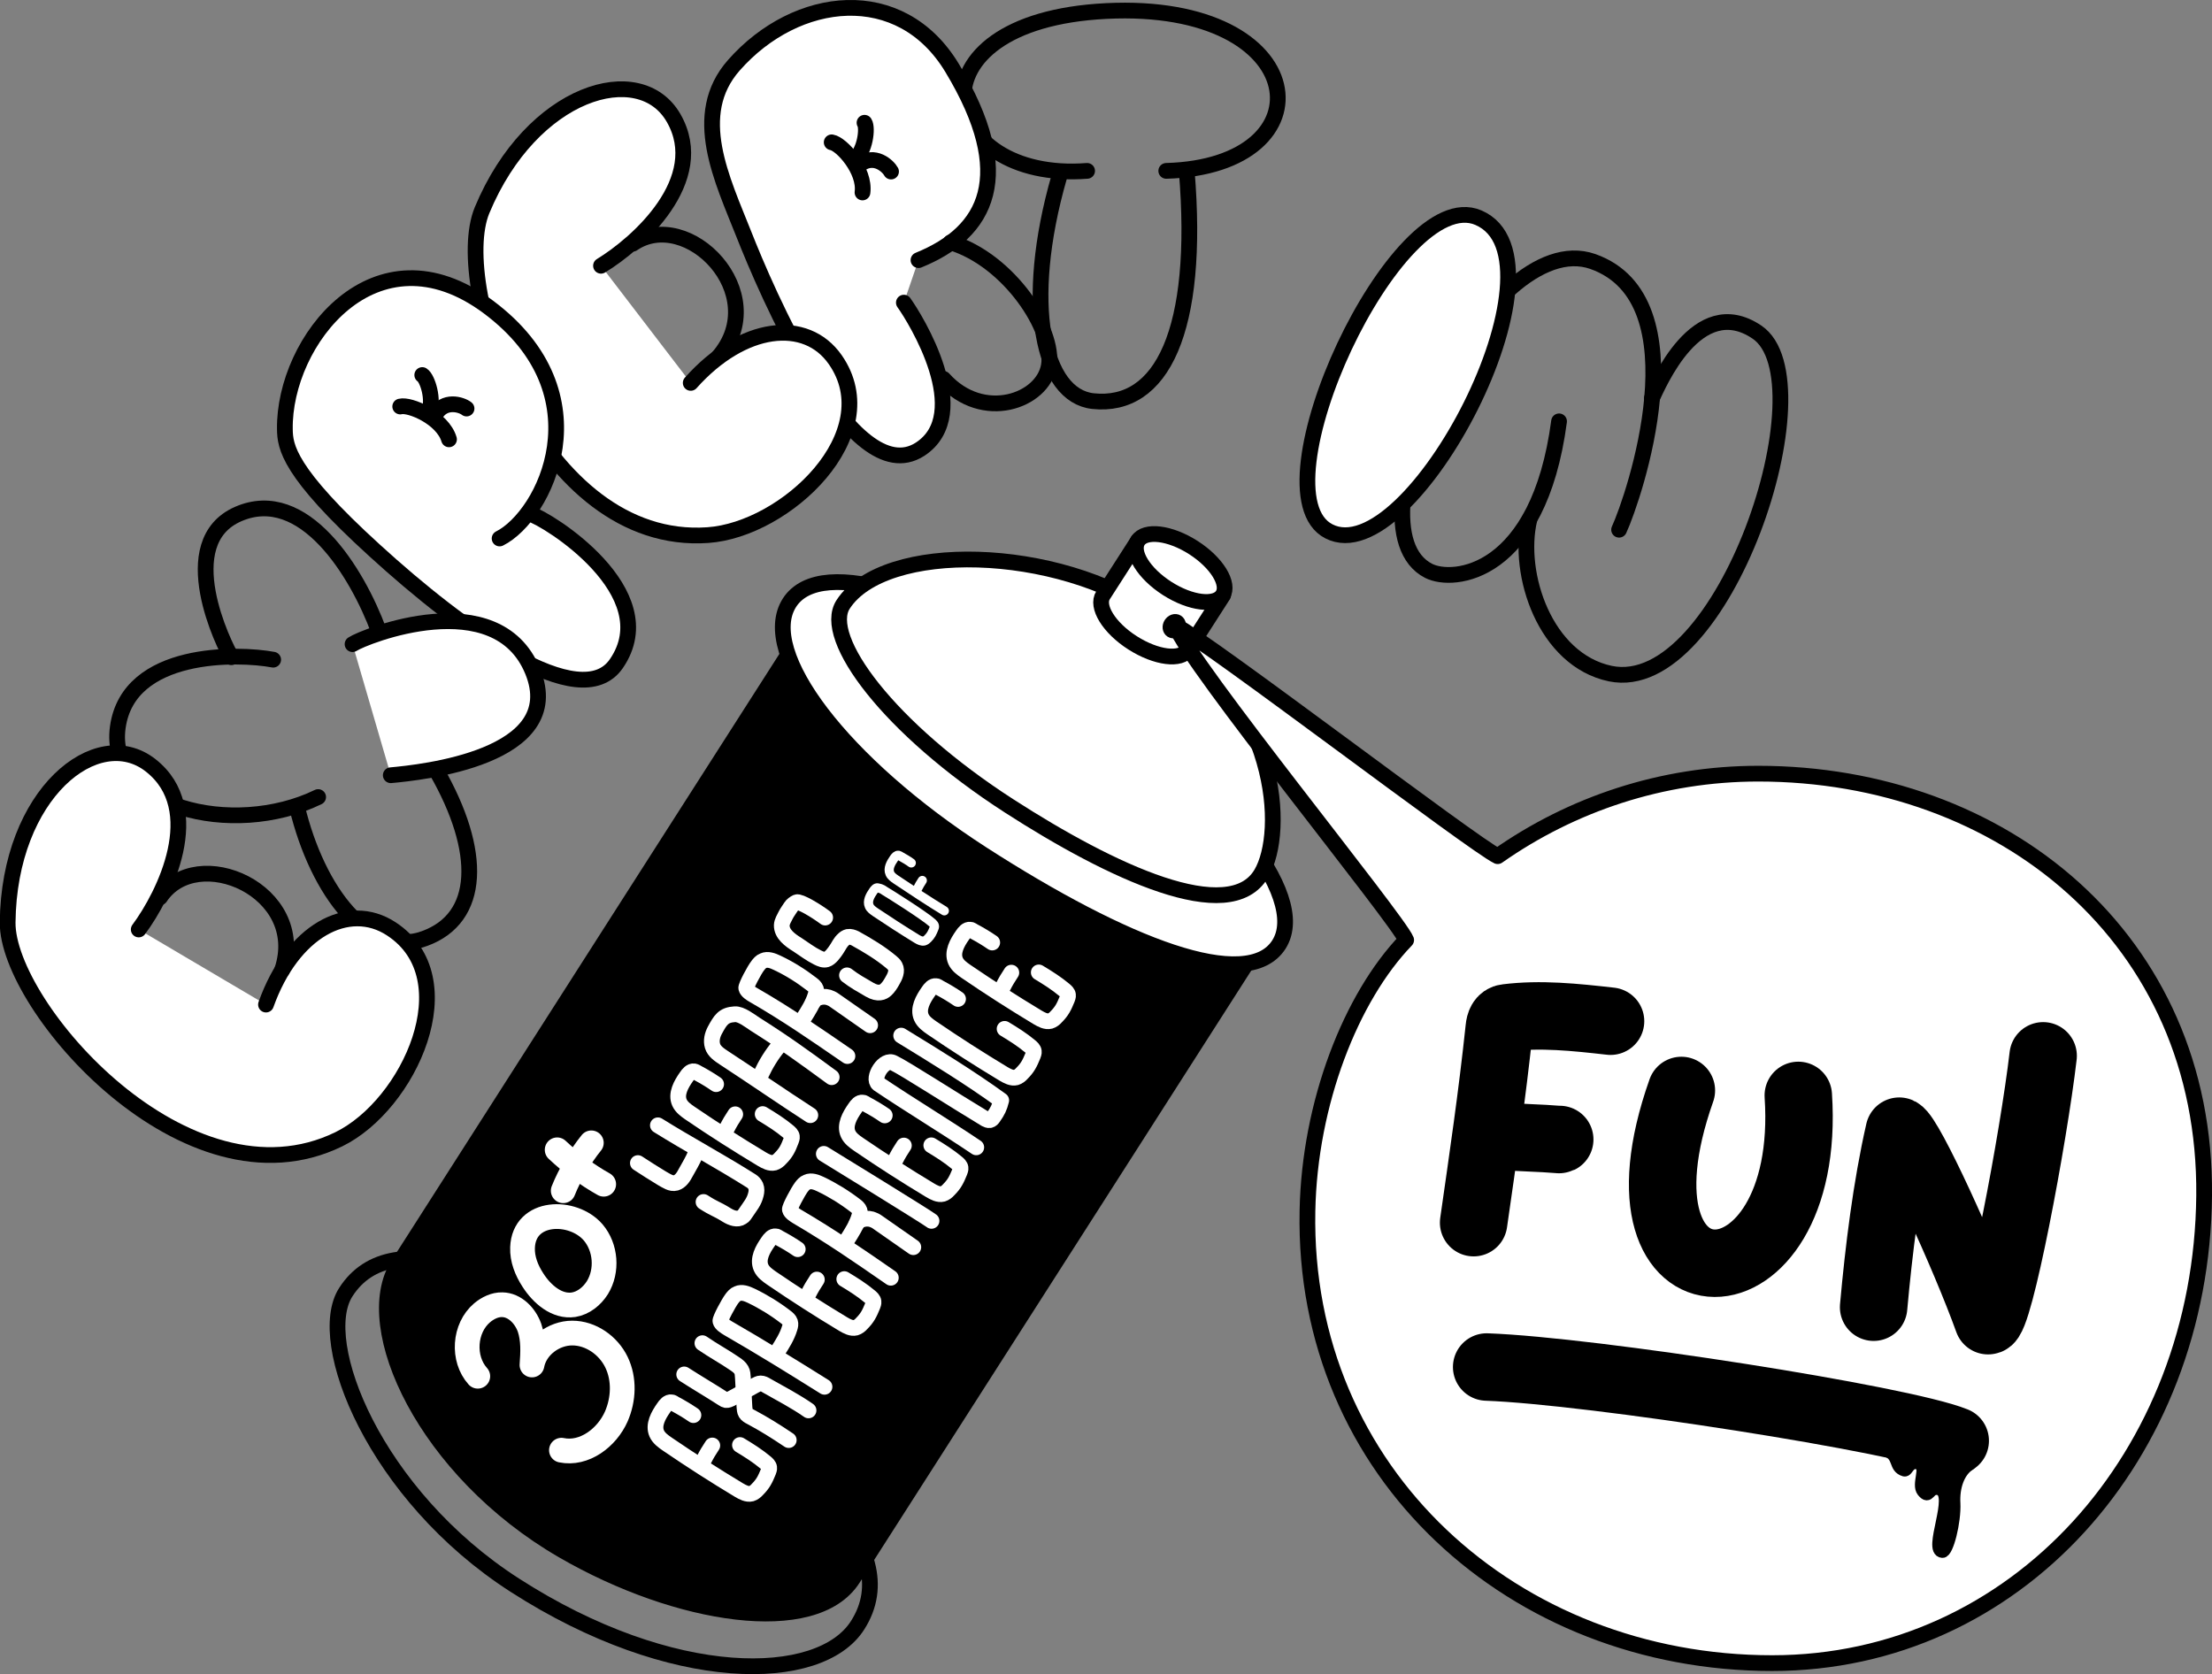 <?xml version="1.0" encoding="utf-8"?>
<!-- Generator: Adobe Illustrator 27.7.0, SVG Export Plug-In . SVG Version: 6.00 Build 0)  -->
<svg version="1.1" id="Layer_1" xmlns="http://www.w3.org/2000/svg" xmlns:xlink="http://www.w3.org/1999/xlink" x="0px" y="0px"
	 viewBox="0 0 983.8 744.6" style="enable-background:new 0 0 983.8 744.6;" xml:space="preserve">
<rect x="0" y="0" width="983.8" height="744.6" fill="#808080" stroke="none"/>
<style type="text/css">
	.st0{fill:none;stroke:#000000;stroke-width:7;stroke-linecap:round;stroke-linejoin:round;stroke-miterlimit:10;}
	.st1{stroke:#000000;stroke-width:8.775;stroke-linecap:round;stroke-linejoin:round;stroke-miterlimit:10;}
	.st2{fill:#FFFFFF;stroke:#000000;stroke-width:7;stroke-linecap:round;stroke-linejoin:round;stroke-miterlimit:10;}
	.st3{fill:#FFFFFF;stroke:#000000;stroke-width:7;stroke-linecap:round;stroke-linejoin:round;stroke-miterlimit:10.001;}
	.st4{stroke:#000000;stroke-width:5.682;stroke-linecap:round;stroke-linejoin:round;stroke-miterlimit:10.001;}
	.st5{fill:none;stroke:#000000;stroke-width:30;stroke-linecap:round;stroke-linejoin:round;stroke-miterlimit:10;}
	.st6{stroke:#000000;stroke-width:5;stroke-linecap:round;stroke-linejoin:round;stroke-miterlimit:10;}
	.st7{fill:none;stroke:#FFFFFF;stroke-width:11;stroke-linecap:round;stroke-linejoin:round;stroke-miterlimit:10;}
	.st8{fill:none;stroke:#FFFFFF;stroke-width:7;stroke-linecap:round;stroke-linejoin:round;stroke-miterlimit:10;}
	.st9{fill:none;stroke:#FFFFFF;stroke-width:4.077;stroke-linecap:round;stroke-linejoin:round;stroke-miterlimit:10;}
</style>
<g id="expert">
	<g id="spray_paint">
		<path class="st0" d="M381.4,722.9c-16.7,26.2-82.3,27.3-152.5-17.9c-62.2-40-89.3-108.3-75.1-130.3c20.8-32.4,75.7-7.4,138,32.4
			C354.7,647.5,403.8,687.9,381.4,722.9z"/>
		<path class="st1" d="M357.3,282.3c0,0-146.5,229-179.5,280.7c-17.1,26.8,11.9,90.5,73.1,125.9c51,29.5,111.2,38.5,127.7,12.7
			C418,640.1,561,416.5,561,416.5L357.3,282.3z"/>
		<path class="st2" d="M568.8,420.1c-14.1,22-68.8,0.4-131.9-40.2c-62.2-40.1-99.9-89.7-85.8-111.8c14.1-22,70.3-2.9,131,39.4
			C541.9,349.2,582.8,398.1,568.8,420.1z"/>
		<path class="st2" d="M561,388.5c-14.1,24-66.8-0.8-112.1-30c-53.4-34.4-83.6-74.8-73.9-89.7c18.3-28.2,95.3-26.4,139.1,4.6
			C569.1,312.4,571.9,369.8,561,388.5z"/>
		<path class="st2" d="M506.2,240.4l-15.6,24.3c-3.2,5,2.6,14.5,13.1,21.2s21.5,8.1,24.7,3.1l15.6-24.3"/>
		
			<ellipse transform="matrix(0.539 -0.842 0.842 0.539 29.435 558.636)" class="st3" cx="525" cy="252.4" rx="10.8" ry="22.4"/>
		
			<ellipse transform="matrix(0.539 -0.842 0.842 0.539 6.418 568.278)" class="st4" cx="522.3" cy="278.3" rx="2.7" ry="2.2"/>
	</g>
	<path class="st2" d="M980.3,531.8c-1.1,115.7-83.8,207.9-192.1,207.9c-114.6,0-209-84.3-206.7-201.1c0.9-48,19.4-95.1,43.9-120.5
		c-3.5-9-97.1-123.7-102.5-139.8c13.8,6.8,133,97.8,143.2,102.5c32.9-23.1,73-36.7,115.9-36.7C890.3,344.1,981.4,417.2,980.3,531.8z
		"/>
	<path class="st0" d="M693.4,187.4c-9.1,68.5-47.1,72.1-58,66.5c-38.5-19.6,26.1-154,73-137.6c48.2,17,18.3,105,11.7,119.3"/>
	<path class="st0" d="M680.2,231.1c-5.7,24.2,7,62.4,36,68.5c50.4,10.4,97.1-130.4,65.2-151.9c-26.8-18.1-44.1,24.2-46.7,29.4"/>
	<path class="st2" d="M657.5,96.8c43.2,18.5-30,158.4-66.5,139.5C557.3,218.9,621,81.2,657.5,96.8z"/>
	<g id="t">
		<path class="st0" d="M483.5,76c-67.2,5.2-82.1-66.6,8.5-71.1C584.5,0.3,592.3,74,518.7,76"/>
		<path class="st0" d="M471.1,78.6c-16.3,56.7-7.2,97.4,15,99.8c30.6,3.3,47.6-31.3,41.7-102.4"/>
	</g>
	<g id="r">
		<path class="st2" d="M402,134.6c5.2,7.2,31.3,49.5,7.2,65.2c-30.6,19.8-69.3-72.7-78.2-95.2c-9.8-24.8-24.1-53.5-4.6-75.6
			c27.9-31.6,74.2-36.8,97.1,1.3c28.7,47.6,15.6,73-15,85.4"/>
		<path class="st0" d="M419.6,168.5c17.6,19.6,44.3,9.8,46.9-5.9s-17.6-46.9-43.7-54.8"/>
		<path class="st0" d="M369.9,63.3c4.4,0.7,15,12.5,13.7,22.3"/>
		<path class="st0" d="M384.5,54.6c1.5,2.3,0.3,12.4-4.3,16.3"/>
		<path class="st0" d="M396.3,76.3c-1.3-2.4-7.3-8.1-13.9-3.2"/>
	</g>
	<g id="e">
		<path class="st2" d="M267.3,118.2c16.3-9.9,48.1-38.2,32.3-65.7c-15-26.2-63.1-12.1-85.2,41C200.1,128,239.8,243.3,314.8,238
			c34.7-2.4,79.7-45,56.7-78c-13-18.7-41.1-15.7-64.3,10.3"/>
		<path class="st0" d="M281.4,108.4c24.3-16.7,62.3,22.1,38.2,50.3"/>
	</g>
	<g id="p">
		<path class="st2" d="M235.8,228.6c7.4,2,60.2,34.8,38.3,66.6c-16,23.2-68.5-14.8-107.4-50.3c-38.6-35.1-39.9-46.3-40-54
			c-0.6-39.1,40.2-91.9,90.6-54.3c52,38.9,24.9,92.9,4.9,102.9"/>
		<path class="st0" d="M178,180.8c4.3-1.1,18.9,5.1,21.7,14.6"/>
		<path class="st0" d="M187.8,166.8c2.3,1.4,5.4,11.1,2.9,16.6"/>
		<path class="st0" d="M207.5,181.7c-2.1-1.7-10-4.3-14,2.9"/>
	</g>
	<g id="x">
		<path class="st0" d="M121.5,293.4c-15.4-2.9-64.3-4.3-69.1,30c-5,35.2,50.9,49.7,89.1,31.1"/>
		<path class="st2" d="M156.8,286.5c5.1-3.4,64.1-27.1,80.1,12c15.7,38.5-50,45.1-63.1,46.3"/>
		<path class="st0" d="M102.9,292.3c-2.9-4.6-26-51.1,3.1-63.7c29.1-12.6,52.8,25.8,62.5,52.1"/>
		<path class="st0" d="M132.1,358.9c9.1,37.8,32,67.7,56.8,58.5c24.9-9.1,26-38.5,5.1-74.8"/>
	</g>
	<g id="E">
		<path class="st2" d="M61.7,413.4c11.4-15.3,30.3-53.4,5.3-73c-23.8-18.7-63,12.5-63.6,69.9c-0.3,37.4,79.7,129.4,147.3,96.4
			c31.3-15.3,57-71.6,23.3-93.6c-19.1-12.5-44,0.9-55.7,33.7"/>
		<path class="st0" d="M71.2,399.1c16.3-24.6,66-2.9,54.3,32.3"/>
	</g>
	<g id="fun">
		<path class="st5" d="M655.4,543.8c4.1-28.6,8.2-56.3,11.4-86.5c0.2-2.2,1-4.4,3.2-4.6c15.1-1.9,30.4-0.3,46.3,1.5"/>
		<path class="st5" d="M669.3,505.4c7.9,0.7,15.4,0.7,23.7,1.4c0.2,0,0.5,0.1,0.7,0"/>
		<path class="st5" d="M747.8,485c-36.4,102.8,58.6,101.4,52,2.2"/>
		<path class="st5" d="M833.3,581.4c2.3-25.5,5.7-53.3,11.4-78.3c4.7,2.1,29.2,55.7,39.5,84.3c4.8,0.7,20.3-81.7,24.5-117.8"/>
		<path class="st5" d="M661.2,608c46.9,1.7,184.7,23.2,208.4,32.8"/>
		<path class="st6" d="M838.8,645.4c6.1,2.2,3.2,7.4,8.2,8.8c1.6,0.4,2.1-4.5,6.3-3c3.8,1.3-0.9,9,1.7,12.2c3.3,4,2.8-1.9,7.2-0.9
			c7.8,1.9-5,27.4,1.7,27.9c2.5,0.2,5.9-13.8,5.5-21.8c-0.4-7.2,1.9-14,6.7-17.1L838.8,645.4z"/>
	</g>
	<g id="can_text">
		<g id="_x33_0_x2B_">
			<path class="st7" d="M212.5,612.1c-7-7.8-6.1-21.4,1.9-28.2c2.5-2.1,5.7-3.7,9-3.6c5.6,0.1,10.2,4.9,12.1,10.2
				c1.8,5.3,1.5,11.1,1.1,16.6c1.5-8.1,9.6-14.2,17.9-14.2s16.1,5.5,19.7,13s3.2,16.5-0.1,24.1c-4.2,9.5-14.3,17.1-24.4,15"/>
			<path class="st7" d="M232.4,554.9c-0.2,5.1,1.8,10.1,4.6,14.4c4,6.3,10.7,12.1,18.1,11c4.4-0.7,8.2-3.8,10.6-7.6
				c4.6-7.5,3.8-17.9-1.9-24.6C254.8,537.7,233,538,232.4,554.9z"/>
			<path class="st7" d="M247.8,511.4c6.3,5.9,13.2,11.1,20.7,15.3"/>
			<path class="st7" d="M250.5,529.6c2.8-7.1,7.7-15.4,12.5-21.3"/>
		</g>
		<g id="years">
			<path class="st8" d="M283.7,517.3c3.7,2.4,7.1,4.6,10.6,6.7c2,1.1,4.1,2.7,6.3,2.1c2.1-0.6,3.4-2.7,4.4-4.6
				c1.2-2.2,3.4-5.8,4.2-8.1"/>
			<path class="st8" d="M292.6,500.5c13.8,8.6,27.5,15.9,41.6,24.8c0.8,0.5,1.5,1.3,1.9,2.2c0.5,1.2,0.4,2.5,0.1,3.7
				c-0.8,3.4-2.6,5.3-4.5,8.2c-0.5,0.7-0.9,1.5-1.7,1.9c-2,1.4-4.7,0.4-6.8-0.9c-5-3.1-5.2-2.5-10.3-5.8"/>
			<path class="st8" d="M318.5,482.2c-2.6-1.8-5.3-3.4-8.1-4.9c-0.6-0.3-1.1-0.7-1.7-0.8c-1.5-0.2-2.6,1.2-3.4,2.4
				c-2.4,3.4-4.8,7.7-3.1,11.5c0.9,2,2.8,3.4,4.7,4.7c10.4,7.1,21.1,13.9,31.9,20.4c1.7,1,3.7,2.1,5.6,1.6c1-0.3,1.9-1,2.6-1.8
				c2.6-2.6,3.5-4.5,4.8-7.9c0.2-0.6,0.5-1.2,0.4-1.9c-0.1-0.9-0.9-1.6-1.6-2.2c-3.6-3-7.4-5.4-11.4-7.8"/>
			<path class="st8" d="M327,495.6c-1.4,2.1-2.6,4.1-3.6,6.1"/>
			<path class="st8" d="M360.4,496c-13.6-8.8-24.9-16.7-38.4-25.5c-2.1-1.4-4.4-2.9-5.1-5.3c-0.7-2.3-0.1-4.8,1-6.9
				c2.5-4.6,3.8-6.9,8.9-7.2c2.8-0.2,6.7,2.9,9,4.4c13.3,8.4,21.4,14.3,34.1,23.6"/>
			<path class="st8" d="M338.5,477.8c2.1-4.5,4.7-8.8,7.9-12.6"/>
			<path class="st8" d="M376.9,469.7c-14.3-9.8-26.6-18.4-41.7-27.1c-1.1-0.6-3-1.8-3.3-3.1c-0.2-0.9,3.6-8.1,5.1-10
				c0.7-0.9,1.4-1.8,2.5-2.2c1.9-0.9,4.2,0,6.1,0.9c5.5,2.6,10.6,5.8,15.4,9.5c0.8,0.6,1.6,1.3,1.9,2.2c0.3,0.9,0.1,1.8-0.2,2.7
				c-1.1,3.7-3.2,7-5.3,10.3"/>
			<path class="st8" d="M387,456c-5.3-3.7-10.6-7.4-15.9-11.1c-0.8-0.6-1.7-1-2.6-1.3c-3.2-0.9-6.2,0.6-6.7,1.9"/>
			<path class="st8" d="M367,408.1c-4-3-11.3-7.4-12.7-6.8c-0.9,0.4-2,1.2-2.5,2c-0.8,1.3-1.7,2.4-2.4,3.8c-0.7,1.5-1.6,2.7-1.7,4.4
				c-0.1,3.9,3.6,6.6,7,8.7c3.2,2.1,5.6,4,9,5.7c1.2,0.6,2.6,1.2,3.9,0.8c1.7-0.5,3.4-2.9,4.4-4.4c1.1-1.6,1.7-3.2,3.2-4.5
				c0.5-0.5,1.1-0.9,1.9-1.1c1.1-0.2,2.3,0.2,3.3,0.7c5.6,3.1,11.1,6.4,16,10.5c0.6,0.5,1.3,1.1,1.7,1.9c1.1,2.1-0.1,4.6-1.3,6.6
				c-0.8,1.4-1.6,2.7-2.8,3.8c-1.2,1.1-3.4,2.2-7.2,0c-3.9-2.3-6.6-3.7-10.1-6.4"/>
		</g>
		<g id="experience">
			<path class="st8" d="M308.4,629.4c-2.6-1.8-5.3-3.4-8.1-4.9c-0.6-0.3-1.1-0.8-1.7-0.8c-1.5-0.2-2.6,1.2-3.4,2.4
				c-2.4,3.4-4.8,7.7-3.1,11.5c0.9,2,2.8,3.4,4.7,4.7c10.4,7.1,21,13.9,31.8,20.4c1.7,1,3.7,2.1,5.6,1.6c1-0.3,1.9-1,2.6-1.8
				c2.6-2.6,3.5-4.5,4.9-7.9c0.2-0.6,0.5-1.2,0.4-1.9c-0.1-0.9-0.9-1.6-1.6-2.2c-3.6-3-7.4-5.4-11.4-7.8"/>
			<path class="st8" d="M316.8,642.9c-1.4,2.1-2.6,4.1-3.6,6.1"/>
			<path class="st8" d="M354.8,555.6c-2.6-1.8-5.3-3.4-8.1-4.9c-0.6-0.3-1.1-0.8-1.7-0.8c-1.5-0.2-2.6,1.2-3.4,2.4
				c-2.4,3.4-4.8,7.7-3.1,11.5c0.9,2,2.8,3.4,4.7,4.7c10.4,7.1,21,13.9,31.8,20.4c1.7,1,3.7,2.1,5.6,1.6c1-0.3,1.9-1,2.6-1.8
				c2.6-2.6,3.5-4.5,4.9-7.9c0.2-0.6,0.5-1.2,0.4-1.9c-0.1-0.9-0.9-1.6-1.6-2.2c-3.6-3-7.4-5.4-11.4-7.8"/>
			<path class="st8" d="M363.3,569.1c-1.4,2.1-2.6,4.1-3.6,6.1"/>
			<path class="st8" d="M393.5,496.1c-2.6-1.8-5.3-3.4-8.1-4.9c-0.6-0.3-1.1-0.8-1.7-0.8c-1.5-0.2-2.6,1.2-3.4,2.4
				c-2.4,3.4-4.8,7.7-3.1,11.5c0.9,2,2.8,3.4,4.7,4.7c10.4,7.1,21,13.9,31.8,20.4c1.7,1,3.7,2.1,5.6,1.6c1-0.3,1.9-1,2.6-1.8
				c2.6-2.6,3.5-4.5,4.9-7.9c0.2-0.6,0.5-1.2,0.4-1.9c-0.1-0.9-0.9-1.6-1.6-2.2c-3.6-3-7.4-5.4-11.4-7.8"/>
			<path class="st8" d="M402,509.5c-1.4,2.1-2.6,4.1-3.6,6.1"/>
			<path class="st8" d="M441.3,419.2c-2.6-1.8-5.3-3.4-8.1-4.9c-0.6-0.3-1.1-0.8-1.7-0.8c-1.5-0.2-2.6,1.2-3.4,2.4
				c-2.4,3.4-4.8,7.7-3.1,11.5c0.9,2,2.8,3.4,4.7,4.7c10.4,7.1,21,13.9,31.8,20.4c1.7,1,3.7,2.1,5.6,1.6c1-0.3,1.9-1,2.6-1.8
				c2.6-2.6,3.5-4.5,4.9-7.9c0.2-0.6,0.5-1.2,0.4-1.9c-0.1-0.9-0.9-1.6-1.6-2.2c-3.6-3-7.4-5.4-11.4-7.8"/>
			<path class="st8" d="M449.8,432.6c-1.4,2.1-2.6,4.1-3.6,6.1"/>
			<path class="st8" d="M304.3,611.3c5.9,3.8,11.4,7,17.3,10.8c0.4,0.3,0.8,0.5,1.3,0.6c0.8,0.1,1.5-0.3,2.2-0.6
				c3.6-2,7.1-3.9,10.7-5.9c0.8-0.4,1.6-0.9,2.5-0.9c1,0,1.9,0.5,2.7,1c6,3.4,12.9,7,18.6,11"/>
			<path class="st8" d="M312.4,597.4c5.4,3.7,9.2,5.6,14.6,9.3c1,0.7,2.1,1.5,2.7,2.6c0.6,1,0.6,2.2,0.7,3.4
				c0.2,4.4,0.5,8.7,0.7,13.1c0.1,0.9,0.1,1.9,0.6,2.7s1.4,1.3,2.2,1.7c5.8,3.1,10.8,6.2,16.9,10.3"/>
			<path class="st8" d="M366.7,616.8c-14.7-9.2-27.9-17.4-43-26.1c-1.1-0.7-3-1.8-3.3-3.1c-0.2-0.9,3.6-8,5.1-10
				c0.7-0.9,1.4-1.8,2.5-2.2c1.9-0.9,4.2,0,6.1,0.9c5.4,2.6,10.6,5.8,15.4,9.5c0.8,0.6,1.6,1.3,1.9,2.2s0.1,1.8-0.2,2.7
				c-1.1,3.7-3.2,7-5.3,10.3"/>
			<path class="st8" d="M396.2,568.3c-14.3-9.9-26.6-18.4-41.6-27.2c-1.1-0.7-3-1.8-3.3-3.1c-0.2-0.9,3.6-8,5.1-10
				c0.7-0.9,1.4-1.8,2.5-2.2c1.9-0.9,4.2,0,6.1,0.9c5.4,2.6,10.6,5.8,15.4,9.5c0.8,0.6,1.6,1.3,1.9,2.2s0.1,1.8-0.2,2.7
				c-1.1,3.7-3.2,7-5.3,10.3"/>
			<path class="st8" d="M406.2,554.7c-5.3-3.7-10.6-7.4-15.9-11.1c-0.8-0.6-1.7-1-2.6-1.3c-3.2-0.9-6.2,0.6-6.7,1.9"/>
			<path class="st8" d="M366.4,513.2c4.6,2.8,45.6,28,47.9,29.8"/>
			<path class="st8" d="M426.1,444.3c-2.6-1.8-5.3-3.4-8.1-4.9c-0.6-0.3-1.1-0.8-1.7-0.8c-1.5-0.2-2.6,1.2-3.4,2.4
				c-2.4,3.4-4.8,7.7-3.1,11.5c0.9,2,2.8,3.4,4.7,4.7c10.4,7.1,21,13.9,31.8,20.4c1.7,1,3.7,2.1,5.6,1.6c1-0.3,1.9-1,2.6-1.8
				c2.6-2.6,3.5-4.5,4.9-7.9c0.2-0.6,0.5-1.2,0.4-1.9c-0.1-0.9-0.9-1.6-1.6-2.2c-3.6-3-7.4-5.4-11.4-7.8"/>
			<path class="st8" d="M434.2,510.3c-13.5-9.1-30-19.1-43.5-28.2c-3.1-2.5,2.5-11.8,6.8-9.3c5,2.4,27,16.6,40.8,24.9
				c0.6,0.3,1.2,0.6,1.9,0.5c0.7-0.1,1.2-0.7,1.6-1.3c1.9-2.7,2.7-4.3,3.5-7.5c-13.9-10.1-29.8-19.8-44.5-28.8"/>
		</g>
		<g id="of">
			<path class="st9" d="M393.4,396.2c-0.3-0.2-1.2-1-3-1.3c-0.8-0.2-1.5,0.7-2,1.4c-1.4,2-2.8,4.5-1.8,6.7c0.5,1.2,1.7,2,2.7,2.7
				c6.1,4.1,12.3,8.1,18.5,11.9c1,0.6,2.2,1.2,3.3,0.9c0.6-0.2,1.1-0.6,1.5-1c1.5-1.5,2-2.6,2.8-4.6c0.1-0.3,0.3-0.7,0.2-1.1
				c-0.1-0.5-0.5-0.9-0.9-1.3C410.9,407.1,395,397.1,393.4,396.2z"/>
			<path class="st9" d="M405.3,383.8c-1.5-1.1-3.1-2-4.7-2.9c-0.3-0.2-0.6-0.4-1-0.5c-0.9-0.1-1.5,0.7-2,1.4c-1.4,2-2.8,4.5-1.8,6.7
				c0.5,1.2,1.7,2,2.7,2.7c6.1,4.1,15.2,10.1,21.5,13.9"/>
			<path class="st9" d="M410.2,391.6c-0.8,1.2-1.5,2.4-2.1,3.6"/>
		</g>
	</g>
</g>
</svg>
